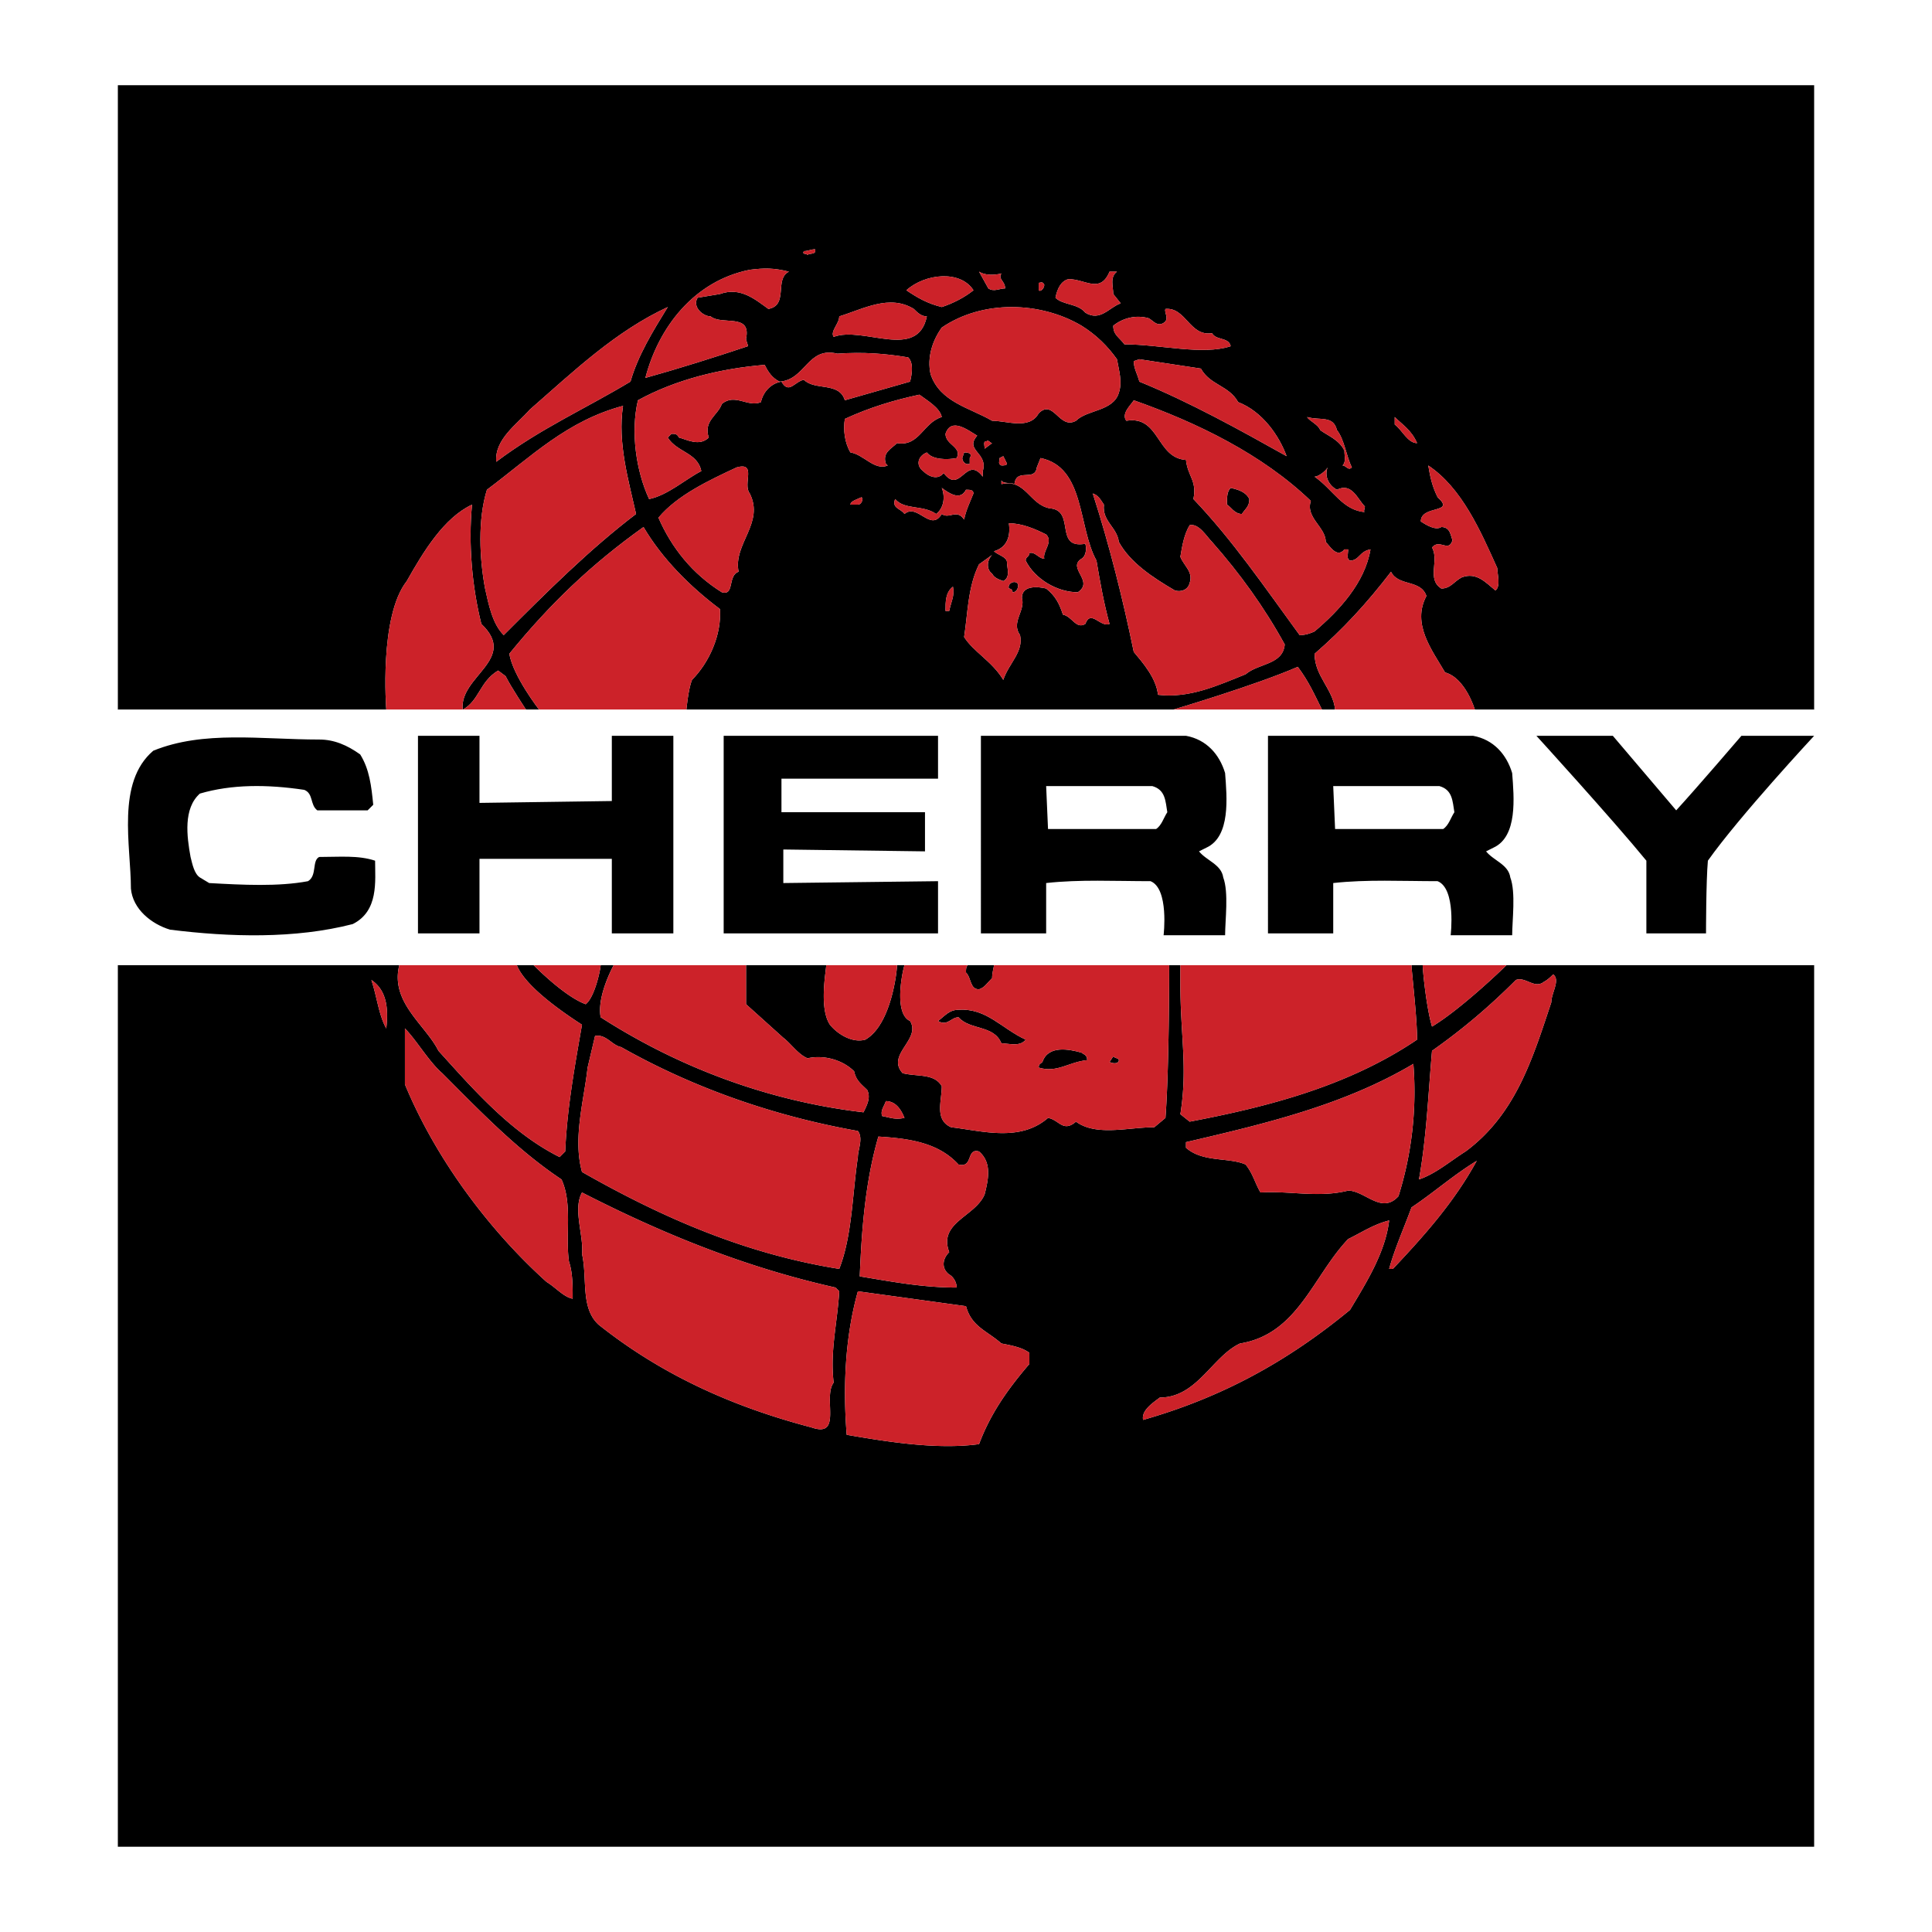 <svg xmlns="http://www.w3.org/2000/svg" width="2500" height="2500" viewBox="0 0 192.756 192.756"><g fill-rule="evenodd" clip-rule="evenodd"><path fill="#fff" d="M0 0h192.756v192.756H0V0z"/><path d="M96.378 97.029c.558.559.373 1.674 1.302 1.674.559-.186.744-.559 1.303-1.115 0-.559.186-1.117.186-1.303h-2.604c-.187.186-.187.371-.187.744zM107.908 105.025c-1.301-.371-3.348-.742-3.904.93-.188.188-.373.188-.373.559 1.859.559 2.977-.559 4.836-.744 0-.557-.371-.557-.559-.745zM111.07 105.398l-.371.557c.371.188.93.188.93-.186 0-.185-.373-.185-.559-.371z"/><path d="M142.873 102.422c-.559-1.859-.93-5.578-.93-6.137h-1.117c0 .559.559 5.207.559 7.439-6.881 4.648-14.879 6.695-22.689 8.184l-.93-.744c.744-4.65 0-7.812 0-13.02v-1.859h-1.115c0 .559 0 10.414-.373 15.25l-1.115.93c-2.604 0-5.766.93-7.811-.557-1.303 1.115-1.674-.188-2.791-.373-2.789 2.418-6.508 1.303-9.67.93-1.674-.744-.93-2.604-.93-4.092-.744-1.301-2.418-.93-3.905-1.301-1.674-1.859 1.859-3.348.744-5.207-1.674-.744-.744-5.021-.558-5.58h-.744c0 .559-.558 5.951-3.161 7.439-1.302.371-2.79-.559-3.534-1.488-1.116-1.674-.372-5.393-.372-5.951h-7.997v3.906l3.719 3.348c.744.557 1.488 1.674 2.417 2.045 1.674-.371 3.534.186 4.649 1.303.186.93.744 1.301 1.302 1.859.372.744 0 1.486-.372 2.23-9.485-1.115-18.412-4.463-26.223-9.484-.372-2.045 1.116-4.836 1.302-5.207h-1.302c0 .371-.558 3.162-1.488 3.906-2.046-.744-4.835-3.535-5.208-3.906h-1.674c.186.371.744 2.232 6.509 5.951-.744 4.277-1.488 8.369-1.674 12.646l-.558.559c-4.835-2.418-8.555-6.695-12.089-10.602-1.302-2.604-4.835-4.836-3.905-8.555h-28.08v87.967h169.239V96.285H150.31c-.556.559-4.648 4.463-7.437 6.137zm-104.333.187c-.744-1.303-.93-3.162-1.488-4.836 1.673 1.116 1.673 3.163 1.488 4.836zm49.841 7.252c.93 0 1.488.744 1.859 1.674-.93.186-1.302 0-2.231-.186-.186-.558.186-.929.372-1.488zm-.744 3.534c2.976.188 5.951.559 7.997 2.791 1.489.371.744-1.674 2.045-1.303 1.303 1.115.93 2.789.559 4.277-.93 2.232-4.65 2.789-3.534 5.766-.744.744-.744 1.674 0 2.232.372.186.744.742.744 1.301-3.347 0-6.323-.559-9.67-1.115.185-4.651.557-9.485 1.859-13.949zM54.533 127.9c-5.579-5.021-10.973-12.088-14.134-19.713v-5.578c1.116 1.115 2.418 3.346 3.72 4.463 3.72 3.719 7.439 7.625 11.902 10.6 1.116 2.418.372 5.58.744 8.184.372 1.115.372 2.418.372 3.719-.93-.186-1.674-1.116-2.604-1.675zm28.641 10.043c-1.116 1.488.93 5.58-2.232 4.465-7.811-2.047-14.878-5.209-21.201-10.23-1.86-1.672-1.116-4.648-1.674-7.066.186-1.859-.93-4.463 0-6.137 7.997 4.092 16.18 7.439 25.293 9.484l.372.373c-.186 3.16-.93 5.951-.558 9.111zm-25.107-21.015c-.93-3.346.186-7.066.558-10.414l.744-3.162c1.116-.186 1.674.932 2.604 1.117 7.253 4.092 15.25 6.881 23.619 8.369.558.744 0 1.859 0 2.604-.558 3.719-.558 7.811-1.859 11.158-9.3-1.489-17.483-5.022-25.666-9.672zm44.634 19.156c-2.232 2.604-3.904 5.021-5.021 7.998-4.091.557-8.926-.188-13.204-.932-.372-4.648-.186-9.67 1.116-14.318l10.787 1.486c.558 2.047 2.046 2.418 3.534 3.721.93.186 2.045.371 2.789.93v1.115h-.001zm15.623-22.131c7.996-1.859 15.807-3.721 22.688-7.811a34.843 34.843 0 0 1-1.486 13.203c-1.674 1.859-3.348-.557-5.021-.557-2.977.744-5.766 0-8.742.186-.557-.93-.742-1.859-1.486-2.789-1.674-.744-4.277-.188-5.951-1.674v-.558h-.002zm-4.277 27.711c-.188-.93.93-1.674 1.672-2.232 3.721 0 5.209-4.092 7.998-5.393 5.766-.93 7.254-6.695 10.787-10.416 1.488-.744 2.604-1.486 4.092-1.859-.373 3.162-2.232 6.137-3.906 8.928-6.323 5.206-12.833 8.74-20.643 10.972zm24.92-15.064h-.371c.557-2.047 1.486-4.092 2.23-6.137 2.232-1.488 4.092-3.162 6.51-4.65-2.232 4.091-5.207 7.439-8.369 10.787zm15.064-28.641c.371-.186.744-.559.93-.744.744.559-.186 1.859-.186 2.789-1.859 5.58-3.533 11.16-8.555 14.879-1.488.93-2.977 2.232-4.65 2.789.744-4.09.93-8.555 1.303-12.832 3.16-2.23 5.764-4.463 8.369-7.066.93-.374 1.86.929 2.789.185z"/><path d="M93.588 101.865c.93.557 1.302-.373 2.046-.373 1.116 1.303 3.534.744 4.278 2.604.744 0 1.859.373 2.418-.371-2.418-1.115-3.906-3.162-6.696-2.977-.929 0-1.301.559-2.046 1.117zM122.787 48.675c-.373.372-.373.93-.373 1.674.373.186.744.93 1.488.93.373-.558.744-.744.744-1.488-.371-.744-1.115-.93-1.859-1.116z"/><path d="M11.759 8.504v62.302H38.54s-.744-9.299 2.045-12.832c1.674-2.976 3.72-6.323 6.509-7.625-.372 3.905 0 8.183.93 11.902 3.72 3.533-2.231 5.207-1.859 8.555 1.674-.93 1.674-2.79 3.533-3.905l.744.558c.558 1.116 2.046 3.348 2.046 3.348h1.302s-2.604-3.348-2.976-5.579c4.092-5.021 8.183-8.927 13.39-12.646 1.86 3.162 4.649 5.951 7.625 8.183.186 2.604-1.116 5.393-2.79 7.067-.372.93-.558 2.976-.558 2.976h48.54s8.184-2.417 12.461-4.277c1.115 1.488 1.674 2.79 2.418 4.277h1.301c-.186-2.046-2.045-3.348-2.045-5.579 2.789-2.418 5.207-5.021 7.625-8.183.744 1.488 2.975.744 3.533 2.417-1.488 2.79.559 5.394 1.859 7.625 2.047.558 2.977 3.719 2.977 3.719h33.848V8.504H11.759zm124.419 42.031c0 .186-.186.558 0 .558-2.232-.186-3.162-2.232-5.021-3.534.371 0 1.115-.558 1.301-.93-.371.93.188 1.859.93 2.231 1.487-.743 2.046.931 2.79 1.675zm-2.791-7.625c.744.93.932 2.604 1.488 3.72-.371.372-.557-.186-.93-.186.373-.372.186-.93.186-1.488-.557-1.116-1.674-1.488-2.416-2.046-.188-.558-1.117-.93-1.303-1.302 1.303.372 2.604-.186 2.975 1.302zm-5.02 2.603c-4.65-2.604-9.672-5.393-14.693-7.439-.186-.744-.559-1.302-.559-2.045l.559-.187 6.137.93c.932 1.674 2.791 1.674 3.721 3.348 2.417.93 4.091 3.348 4.835 5.393zm-13.763-13.762c.373.186.744.744 1.303.558.93-.372.186-1.116.371-1.488 2.047-.186 2.418 2.79 4.65 2.417.371.744 1.674.372 1.859 1.302-2.789.93-7.068-.186-10.602-.186-.557-.744-1.115-.93-1.115-1.86.93-.743 2.233-1.115 3.534-.743zm-7.997-3.905c1.674 0 3.162 1.488 4.092-.744h.742c-.742.558-.371 1.488-.371 2.232l.744.93c-1.115.372-2.045 1.86-3.533.93-.744-.93-2.232-.744-2.977-1.487.186-.932.559-1.675 1.303-1.861zm-2.976.372c.186 0 .373-.186.559.186 0 .372-.373.744-.559.558v-.744zm4.277 4.277c1.488.93 2.604 2.046 3.533 3.347.188 1.116.559 2.232.188 3.348-.559 1.86-3.162 1.674-4.277 2.79-1.674.93-2.232-2.232-3.721-.744-.93 1.674-3.162.744-4.648.744-2.232-1.302-5.208-1.86-6.138-4.649-.372-1.674.186-3.348 1.116-4.649 4.092-2.79 9.855-2.604 13.947-.187zm-7.439 13.762c0 .186-.371.186-.557.186-.373-.186-.186-.372-.186-.744l.371-.187.372.745zm-1.487-2.046l-.744.559c0-.373-.186-.744.186-.744.185-.187.373.185.558.185zm-4.649-.929c.558-1.674 2.231-.372 3.162.186-1.302 1.488 1.115 1.674.559 3.534v.558c-1.675-2.231-2.232 1.86-3.907-.372-.558.744-1.487.372-2.045-.186-.744-.558-.559-1.488.372-1.86.558.744 2.046.744 2.976.558.556-1.117-1.117-1.303-1.117-2.418zm5.579-15.994c-.373.558.371.744.371 1.488-.557 0-1.115.372-1.674 0l-.93-1.674c.559.372 1.489.372 2.233.186zm-2.789 1.673c-.931.744-2.047 1.302-3.163 1.674-1.488-.372-2.418-.93-3.533-1.674 1.86-1.673 5.393-2.045 6.696 0zm-13.391 2.604c2.417-.744 5.021-2.231 7.439-.744.372.372.744.744 1.302.744-.93 4.464-6.323.93-9.299 2.046-.372-.558.558-1.302.558-2.046zm-3.534-6.509c.372 0 .744-.187 1.116-.187.186.559-.558.373-.744.559-.186-.186-.558 0-.372-.372zm-5.393 1.86c1.487-.186 2.417-.186 3.905.186-1.488.744 0 3.348-2.046 3.72-1.302-.93-2.79-2.232-4.835-1.488l-2.232.372c-.558.93.559 1.859 1.302 1.859 1.116.93 4.091-.372 3.534 2.232 0 .186.186.558.186.744-3.348 1.116-6.881 2.231-10.229 3.162 1.302-5.022 4.836-9.671 10.415-10.787zM52.86 40.864c4.463-3.906 8.555-7.811 13.762-10.229-1.487 2.418-2.975 4.835-3.719 7.439-4.649 2.79-8.927 4.65-13.39 7.997-.187-2.232 2.045-3.719 3.347-5.207zm-2.604 22.503c-1.116-1.116-1.488-2.976-1.86-4.649-.558-2.976-.744-6.881.186-9.857 4.463-3.348 7.997-6.881 13.577-8.369-.558 3.719.558 7.439 1.302 10.787-4.65 3.533-8.928 7.811-13.205 12.088zm23.433-6.323c-1.116.372-.372 2.417-1.674 2.046-2.976-1.86-5.021-4.463-6.323-7.439 1.86-2.232 5.021-3.72 7.811-5.021 2.046-.558.558 1.674 1.302 2.604 1.487 2.974-1.674 5.02-1.116 7.81zm6.509-19.156c-.93.186-1.488 1.488-2.232.186-1.116.186-1.86 1.116-2.046 2.046-1.301.558-2.604-.93-3.905.186-.372 1.116-1.859 1.674-1.302 3.348-.93.93-2.231.186-2.976 0-.186-.372-.372-.372-.744-.372l-.372.372c.93 1.488 2.976 1.488 3.348 3.348-1.487.744-3.348 2.417-5.207 2.79-1.302-2.79-1.86-6.695-1.116-9.857 3.719-2.046 8.183-3.162 12.646-3.533.372.744.744 1.302 1.488 1.673 2.604-.186 2.789-3.533 5.765-2.79 2.604-.186 4.835 0 7.067.372.558.558.372 1.674.186 2.417l-6.509 1.86c-.557-1.86-2.975-.93-4.091-2.046zm5.393 12.461h-.744c0-.372.744-.558 1.116-.744.186.186 0 .744-.372.744zm2.79-4.092l.186.186c-1.302.558-2.417-1.116-3.719-1.302-.558-.93-.744-2.232-.558-3.348 2.418-1.116 4.835-1.86 7.439-2.417.744.558 2.046 1.302 2.232 2.231-1.859.558-2.232 2.976-4.464 2.604-.558.559-1.488.931-1.116 2.046zm6.324 14.693h-.372c0-.93 0-1.86.744-2.418.185.929-.187 1.488-.372 2.418zm-.745-9.671c-1.116 1.859-2.418-1.116-3.72 0-.372-.558-1.302-.558-.93-1.488.93 1.116 2.79.558 4.091 1.488.744-.558.93-1.674.558-2.604.744.558 1.86 1.302 2.417.186.373 0 .745 0 .745.372-.373.93-.745 1.674-.931 2.604-.742-1.116-1.485 0-2.23-.558zm14.321 10.972c-.93.558-1.303-.744-2.232-.93-.371-1.116-.744-1.86-1.674-2.604-.744-.186-2.418-.372-2.418.93.373 1.302-1.115 2.418-.186 3.72.371 1.674-1.115 2.79-1.674 4.463-1.115-1.86-2.975-2.79-3.906-4.277.372-2.418.372-5.021 1.488-7.253l1.303-.93c-.559.558-.559 1.488 0 1.86.186.372.557.558 1.115.744.744-.372.371-1.302.371-1.86s-.93-.744-1.301-1.116c1.301-.372 1.674-1.488 1.488-2.79 1.301 0 2.604.558 3.719 1.116.744.744-.371 1.673-.186 2.417-.559 0-.93-.744-1.488-.558 0 .372-.371.372-.371.744.93 1.859 3.16 3.162 5.207 3.162 1.674-1.116-1.115-2.417.371-3.348.373-.186.559-.93.373-1.488-3.162.558-.93-3.348-3.533-3.534-2.047-.372-2.418-2.976-4.836-2.417v-.372c.186.372.93.186 1.301.372.188-1.674 2.047-.186 2.232-1.674l.371-.93c4.465.93 3.721 6.881 5.58 10.229.373 2.231.744 4.277 1.303 6.323-.928.374-1.86-1.486-2.417.001zm15.994 5.022c-2.791 1.116-5.58 2.417-8.742 2.046-.186-1.674-1.486-3.162-2.418-4.278-1.115-5.394-2.416-10.601-4.09-15.808.557.186.744.558 1.115 1.116-.186 1.674 1.301 2.231 1.488 3.719 1.115 2.046 3.348 3.534 5.578 4.835.559.186 1.303 0 1.488-.744.373-1.116-.559-1.674-.93-2.604.186-1.116.371-2.231.93-3.162.93-.186 1.674 1.116 2.232 1.674 2.789 3.162 5.207 6.509 7.252 10.229-.184 2.047-2.602 1.861-3.903 2.977zm6.881-4.277c-.373.186-.93.372-1.488.372-3.533-4.835-6.695-9.485-10.6-13.576.371-1.86-.559-2.232-.744-3.906-2.977-.186-2.605-4.463-5.951-3.905-.559-.744.557-1.674.742-2.046 6.324 2.231 12.834 5.394 17.668 10.043-.557 1.674 1.488 2.604 1.488 4.091.373.372 1.115 1.674 1.859.744h.373c0 .558-.186.93.186 1.116.93 0 .93-.93 2.045-1.116-.556 3.347-3.16 6.137-5.578 8.183zm7.996-20.644v-.744c.744.744 1.674 1.302 2.232 2.604-.929-.001-1.488-1.302-2.232-1.86zm10.043 16.552c-.93-.744-1.859-1.86-3.348-1.302-.744.372-1.115 1.116-2.045 1.116-1.488-.93-.186-2.79-.93-4.091.744-.93 1.674.558 2.045-.744-.186-.372-.186-1.302-1.115-1.302-.559.372-1.488-.186-2.047-.558 0-1.674 3.535-.744 1.674-2.418-.557-1.116-.742-2.046-.93-3.162 3.348 2.232 5.207 6.509 6.881 10.229.001.558.374 1.86-.185 2.232z"/><path d="M96.75 46.257V45.7c.373-.558-.373-.558-.559-.558l-.185.558c0 .371.372.743.744.557zM100.656 58.718s.371 0 .371.372c.373 0 .559-.372.559-.744-.186-.558-1.117-.186-.93.372z"/><path d="M144.174 67.087c-1.301-2.232-3.348-4.835-1.859-7.625-.559-1.674-2.789-.93-3.533-2.417-2.418 3.162-4.836 5.765-7.625 8.183 0 2.231 1.859 3.533 2.045 5.579h13.949c-.001-.001-.93-3.162-2.977-3.72zM49.698 66.901c-1.859 1.116-1.859 2.976-3.533 3.905h6.323S51 68.575 50.442 67.458l-.744-.557zM48.024 62.251c-.93-3.72-1.302-7.997-.93-11.902-2.79 1.302-4.835 4.649-6.509 7.625-2.79 3.533-2.045 12.832-2.045 12.832h7.625c-.373-3.348 5.579-5.021 1.859-8.555zM71.829 60.764c-2.976-2.232-5.765-5.021-7.625-8.183-5.208 3.72-9.298 7.625-13.39 12.646.372 2.231 2.976 5.579 2.976 5.579h14.692s.186-2.046.558-2.976c1.673-1.673 2.975-4.463 2.789-7.066zM117.021 70.806H131.9c-.744-1.487-1.303-2.79-2.418-4.277-4.277 1.86-12.461 4.277-12.461 4.277zM81.314 24.87c-.372 0-.744.187-1.116.187-.186.372.186.186.372.372.186-.187.93-.001.744-.559zM74.619 34.541c0-.186-.186-.558-.186-.744.558-2.604-2.418-1.302-3.534-2.232-.744 0-1.86-.93-1.302-1.859l2.232-.372c2.046-.744 3.534.558 4.835 1.488 2.046-.372.558-2.976 2.046-3.72-1.488-.372-2.418-.372-3.905-.186-5.58 1.116-9.113 5.766-10.415 10.787 3.348-.931 6.881-2.046 10.229-3.162zM100.283 28.775c0-.744-.744-.93-.371-1.488-.744.186-1.674.186-2.232-.186l.93 1.674c.558.372 1.117 0 1.673 0zM111.814 30.263l-.744-.93c0-.744-.371-1.674.371-2.232h-.742c-.93 2.232-2.418.744-4.092.744-.744.186-1.117.93-1.303 1.86.744.744 2.232.558 2.977 1.487 1.489.931 2.418-.557 3.533-.929zM97.123 28.961c-1.303-2.046-4.836-1.674-6.696 0 1.115.744 2.045 1.302 3.533 1.674 1.116-.372 2.232-.929 3.163-1.674zM104.189 28.404c-.186-.372-.373-.186-.559-.186v.744c.186.185.559-.187.559-.558zM92.473 31.565c-.558 0-.93-.372-1.302-.744-2.417-1.488-5.021 0-7.439.744 0 .744-.93 1.488-.558 2.046 2.975-1.116 8.368 2.418 9.299-2.046zM66.622 30.635c-5.207 2.418-9.298 6.323-13.762 10.229-1.302 1.488-3.534 2.975-3.348 5.207 4.463-3.347 8.741-5.207 13.39-7.997.744-2.603 2.232-5.021 3.72-7.439zM92.845 37.331c.93 2.79 3.906 3.348 6.138 4.649 1.486 0 3.719.93 4.648-.744 1.488-1.488 2.047 1.674 3.721.744 1.115-1.116 3.719-.93 4.277-2.79.371-1.116 0-2.231-.188-3.348-.93-1.301-2.045-2.417-3.533-3.347-4.092-2.417-9.855-2.604-13.948.186-.929 1.302-1.487 2.976-1.115 4.65zM112.186 34.355c3.533 0 7.812 1.116 10.602.186-.186-.93-1.488-.558-1.859-1.302-2.232.372-2.604-2.604-4.65-2.417-.186.372.559 1.116-.371 1.488-.559.186-.93-.372-1.303-.558-1.301-.372-2.604 0-3.533.744-.002.929.557 1.115 1.114 1.859zM90.799 38.074c.186-.744.372-1.859-.186-2.417-2.231-.372-4.463-.558-7.067-.372-2.976-.744-3.162 2.604-5.765 2.79-.744-.372-1.116-.93-1.488-1.673-4.463.372-8.927 1.487-12.646 3.533-.744 3.162-.186 7.067 1.116 9.857 1.859-.372 3.72-2.046 5.207-2.79-.372-1.86-2.417-1.86-3.348-3.348l.372-.372c.372 0 .558 0 .744.372.744.186 2.046.93 2.976 0-.558-1.674.93-2.232 1.302-3.348 1.302-1.116 2.604.372 3.905-.186.186-.93.93-1.86 2.046-2.046.744 1.302 1.302 0 2.232-.186 1.116 1.116 3.534.186 4.091 2.046l6.509-1.86zM119.811 36.772l-6.137-.93-.559.187c0 .744.373 1.302.559 2.045 5.021 2.046 10.043 4.835 14.693 7.439-.744-2.045-2.418-4.463-4.836-5.393-.929-1.673-2.789-1.673-3.72-3.348zM89.497 44.211c2.232.372 2.604-2.046 4.464-2.604-.186-.93-1.488-1.674-2.232-2.231-2.604.558-5.021 1.302-7.439 2.417-.186 1.116 0 2.417.558 3.348 1.302.186 2.417 1.86 3.719 1.302l-.186-.186c-.372-1.115.558-1.487 1.116-2.046z" fill="#cc2229"/><path d="M62.159 40.492c-5.58 1.488-9.113 5.021-13.577 8.369-.93 2.976-.744 6.881-.186 9.857.372 1.674.744 3.534 1.86 4.649 4.277-4.277 8.555-8.555 13.204-12.088-.744-3.348-1.859-7.068-1.301-10.787zM131.715 42.91c.742.558 1.859.93 2.416 2.046 0 .558.188 1.116-.186 1.488.373 0 .559.558.93.186-.557-1.116-.744-2.79-1.488-3.72-.371-1.488-1.672-.93-2.975-1.302.186.372 1.115.744 1.303 1.302zM139.152 41.608v.744c.744.558 1.303 1.859 2.232 1.859-.558-1.301-1.488-1.859-2.232-2.603zM98.424 44.026c-.371 0-.186.372-.186.744l.744-.559c-.185 0-.373-.372-.558-.185zM92.473 45.142c-.93.372-1.116 1.302-.372 1.86.558.558 1.487.93 2.045.186 1.674 2.231 2.232-1.86 3.907.372v-.558c.557-1.86-1.861-2.046-.559-3.534-.93-.558-2.604-1.86-3.162-.186 0 1.116 1.674 1.302 1.116 2.418-.929.185-2.417.185-2.975-.558zm3.719 0c.186 0 .931 0 .559.558v.558c-.373.186-.744-.186-.744-.558l.185-.558zM99.912 46.443c.186 0 .557 0 .557-.186l-.371-.744-.371.187c0 .371-.188.557.185.743zM142.5 46.443c.188 1.116.373 2.045.93 3.162 1.861 1.674-1.674.744-1.674 2.418.559.372 1.488.93 2.047.558.93 0 .93.93 1.115 1.302-.371 1.302-1.301-.186-2.045.744.744 1.302-.559 3.161.93 4.091.93 0 1.301-.744 2.045-1.116 1.488-.558 2.418.558 3.348 1.302.559-.372.186-1.674.186-2.231-1.675-3.72-3.534-7.998-6.882-10.23zM74.805 49.233c-.744-.93.744-3.162-1.302-2.604-2.79 1.302-5.951 2.79-7.811 5.021 1.302 2.976 3.348 5.579 6.323 7.439 1.302.372.558-1.674 1.674-2.046-.558-2.789 2.603-4.835 1.116-7.81zM133.387 48.861c-.742-.372-1.301-1.302-.93-2.231-.186.372-.93.93-1.301.93 1.859 1.302 2.789 3.348 5.021 3.534-.186 0 0-.372 0-.558-.743-.745-1.302-2.419-2.79-1.675zM96.378 48.861c-.558 1.116-1.673.372-2.417-.186.372.93.186 2.045-.558 2.604-1.301-.93-3.162-.372-4.091-1.488-.372.93.558.93.93 1.488 1.302-1.116 2.604 1.859 3.72 0 .744.558 1.488-.558 2.231.558.186-.93.559-1.674.931-2.604-.001-.372-.374-.372-.746-.372zM134.689 55.928c-.371-.186-.186-.558-.186-1.116h-.373c-.744.93-1.486-.372-1.859-.744 0-1.488-2.045-2.417-1.488-4.091-4.834-4.649-11.344-7.812-17.668-10.043-.186.372-1.301 1.302-.742 2.046 3.346-.558 2.975 3.72 5.951 3.905.186 1.674 1.115 2.046.744 3.906 3.904 4.091 7.066 8.741 10.6 13.576.559 0 1.115-.186 1.488-.372 2.418-2.046 5.021-4.836 5.578-8.184-1.115.187-1.115 1.117-2.045 1.117zm-10.787-4.649c-.744 0-1.115-.744-1.488-.93 0-.744 0-1.302.373-1.674.744.186 1.488.372 1.859 1.116 0 .744-.371.93-.744 1.488zM118.695 52.395c-.559.93-.744 2.046-.93 3.162.371.93 1.303 1.488.93 2.604-.186.744-.93.93-1.488.744-2.23-1.302-4.463-2.79-5.578-4.835-.188-1.488-1.674-2.045-1.488-3.719-.371-.558-.559-.93-1.115-1.116 1.674 5.208 2.975 10.415 4.09 15.808.932 1.116 2.232 2.604 2.418 4.278 3.162.372 5.951-.93 8.742-2.046 1.301-1.116 3.719-.93 3.904-2.976-2.045-3.719-4.463-7.067-7.252-10.229-.559-.56-1.303-1.862-2.233-1.675zM84.848 50.349h.744c.372 0 .558-.558.372-.744-.373.186-1.116.372-1.116.744zM103.816 45.7l-.371.93c-.186 1.488-2.045 0-2.232 1.674-.371-.186-1.115 0-1.301-.372v.372c2.418-.558 2.789 2.046 4.836 2.417 2.604.186.371 4.091 3.533 3.534.186.558 0 1.302-.373 1.488-1.486.93 1.303 2.232-.371 3.348-2.047 0-4.277-1.302-5.207-3.162 0-.372.371-.372.371-.744.559-.186.93.558 1.488.558-.186-.744.93-1.674.186-2.417-1.115-.558-2.418-1.116-3.719-1.116.186 1.302-.188 2.418-1.488 2.79.371.372 1.301.558 1.301 1.116s.373 1.488-.371 1.86c-.559-.187-.93-.372-1.115-.744-.559-.372-.559-1.302 0-1.86l-1.303.928c-1.116 2.231-1.116 4.835-1.488 7.253.931 1.488 2.791 2.417 3.906 4.277.559-1.674 2.045-2.79 1.674-4.463-.93-1.302.559-2.417.186-3.72 0-1.301 1.674-1.116 2.418-.93.93.744 1.303 1.488 1.674 2.604.93.186 1.303 1.487 2.232.93.557-1.488 1.488.372 2.418 0-.559-2.046-.93-4.092-1.303-6.323-1.86-3.347-1.116-9.299-5.581-10.228zm-2.789 13.39c0-.372-.371-.372-.371-.372-.188-.558.744-.93.93-.372 0 .372-.186.744-.559.744zM94.333 60.95h.372c.186-.93.558-1.488.372-2.418-.744.558-.744 1.488-.744 2.418zM142.873 104.84c-.373 4.277-.559 8.742-1.303 12.832 1.674-.557 3.162-1.859 4.65-2.789 5.021-3.719 6.695-9.299 8.555-14.879 0-.93.93-2.23.186-2.789-.186.186-.559.559-.93.744-.93.744-1.859-.559-2.789-.186-2.605 2.604-5.209 4.836-8.369 7.067zM37.052 97.773c.558 1.674.744 3.533 1.488 4.836.185-1.673.185-3.72-1.488-4.836zM56.021 117.672c-4.463-2.975-8.183-6.881-11.902-10.6-1.302-1.117-2.604-3.348-3.72-4.463v5.578c3.162 7.625 8.555 14.691 14.134 19.713.93.559 1.674 1.488 2.604 1.674 0-1.301 0-2.604-.372-3.719-.372-2.603.372-5.765-.744-8.183zM85.591 112.838c-8.369-1.488-16.366-4.277-23.619-8.369-.93-.186-1.487-1.303-2.604-1.117l-.744 3.162c-.372 3.348-1.487 7.068-.558 10.414 8.183 4.65 16.366 8.184 25.665 9.672 1.302-3.348 1.302-7.439 1.859-11.158.001-.745.559-1.86.001-2.604zM125.762 118.975c2.977-.186 5.766.559 8.742-.186 1.674 0 3.348 2.416 5.021.557a34.823 34.823 0 0 0 1.486-13.203c-6.881 4.09-14.691 5.951-22.688 7.811v.559c1.674 1.486 4.277.93 5.951 1.674.746.928.931 1.858 1.488 2.788zM90.241 111.535c-.372-.93-.93-1.674-1.859-1.674-.186.559-.558.93-.372 1.488.929.186 1.301.372 2.231.186zM95.448 128.459c0-.559-.372-1.115-.744-1.301-.744-.559-.744-1.488 0-2.232-1.116-2.977 2.604-3.533 3.534-5.766.371-1.488.744-3.162-.559-4.277-1.302-.371-.557 1.674-2.045 1.303-2.046-2.232-5.021-2.604-7.997-2.791-1.302 4.465-1.674 9.299-1.859 13.949 3.347.556 6.323 1.115 9.67 1.115zM138.596 126.6h.371c3.162-3.348 6.137-6.695 8.369-10.787-2.418 1.488-4.277 3.162-6.51 4.65-.744 2.045-1.674 4.09-2.23 6.137zM83.36 128.459c-9.113-2.045-17.296-5.393-25.293-9.484-.93 1.674.186 4.277 0 6.137.558 2.418-.186 5.395 1.674 7.066 6.323 5.021 13.391 8.184 21.201 10.23 3.162 1.115 1.116-2.977 2.232-4.465-.372-3.16.372-5.951.558-9.111l-.372-.373zM134.504 123.623c-3.533 3.721-5.021 9.486-10.787 10.416-2.789 1.301-4.277 5.393-7.998 5.393-.742.559-1.859 1.303-1.672 2.232 7.811-2.232 14.32-5.766 20.643-10.973 1.674-2.791 3.533-5.766 3.906-8.928-1.489.374-2.604 1.116-4.092 1.86zM96.378 130.318l-10.787-1.486c-1.302 4.648-1.487 9.67-1.116 14.318 4.278.744 9.113 1.488 13.204.932 1.117-2.977 2.789-5.395 5.021-7.998v-1.115c-.744-.559-1.859-.744-2.789-.93-1.487-1.303-2.975-1.674-3.533-3.721zM43.747 104.84c3.534 3.906 7.253 8.184 12.089 10.602l.558-.559c.186-4.277.93-8.369 1.674-12.646-5.766-3.719-6.323-5.58-6.509-5.951H39.841c-.93 3.718 2.604 5.95 3.906 8.554zM58.439 100.191c.93-.744 1.488-3.535 1.488-3.906h-6.881.186c.372.371 3.161 3.162 5.207 3.906zM82.802 102.236c.744.93 2.232 1.859 3.534 1.488 2.604-1.488 3.161-6.881 3.161-7.439H82.43c0 .559-.744 4.277.372 5.951zM117.766 98.145c0 5.207.744 8.369 0 13.02l.93.744c7.811-1.488 15.809-3.535 22.689-8.184 0-2.232-.559-6.881-.559-7.439h-23.061v1.859h.001zM90.799 101.865c1.116 1.859-2.417 3.348-.744 5.207 1.487.371 3.161 0 3.905 1.301 0 1.488-.744 3.348.93 4.092 3.163.373 6.881 1.488 9.67-.93 1.117.186 1.488 1.488 2.791.373 2.045 1.486 5.207.557 7.811.557l1.115-.93c.373-4.836.373-14.691.373-15.25H99.168c0 .186-.186.744-.186 1.303-.559.557-.744.93-1.303 1.115-.929 0-.744-1.115-1.302-1.674 0-.373 0-.559.186-.744H90.24c-.185.559-1.115 4.836.559 5.58zm12.832 4.649c0-.371.186-.371.373-.559.557-1.672 2.604-1.301 3.904-.93.188.188.559.188.559.744-1.86.186-2.977 1.303-4.836.745zm7.068-.559l.371-.557c.186.186.559.186.559.371 0 .374-.559.374-.93.186zm-8.369-2.23c-.559.744-1.674.371-2.418.371-.744-1.859-3.162-1.301-4.278-2.604-.744 0-1.116.93-2.046.373.744-.559 1.116-1.117 2.046-1.117 2.79-.186 4.278 1.861 6.696 2.977zM142.873 102.422c2.789-1.674 6.881-5.578 7.438-6.137h-8.367c-.001.559.37 4.277.929 6.137z" fill="#cc2229"/><path d="M59.927 101.492c7.811 5.021 16.738 8.369 26.223 9.484.372-.744.744-1.486.372-2.23-.558-.559-1.116-.93-1.302-1.859-1.115-1.117-2.976-1.674-4.649-1.303-.93-.371-1.673-1.488-2.417-2.045l-3.719-3.348v-3.906H61.229c-.187.371-1.674 3.162-1.302 5.207z" fill="#cc2229"/><path fill="#fff" d="M11.759 96.285h169.239V70.806H11.759v25.479z"/><path d="M180.998 73.41s-7.439 7.997-10.602 12.46c-.186 2.045-.186 7.253-.186 7.253h-5.951V85.87c-3.348-4.092-10.973-12.46-10.973-12.46h7.625l6.324 7.439c2.045-2.232 6.508-7.439 6.508-7.439h7.255zM67.18 93.124h-6.138v-7.44H47.838v7.44h-6.137V73.41h6.137v6.695l13.204-.186V73.41h6.138v19.714zM93.588 73.41v4.277H77.966v3.348h14.321v3.905l-14.135-.186v3.348l15.436-.186v5.208H72.201V73.41h21.387zM35.936 75.27c.93 1.488 1.116 3.162 1.302 5.022l-.558.558h-5.021c-.744-.558-.372-1.674-1.302-2.046-3.719-.558-7.253-.558-10.415.372-1.674 1.488-1.302 4.277-.93 6.323.186.744.372 1.674.93 2.046l.93.558c3.348.186 6.881.372 9.857-.186.93-.558.372-2.045 1.116-2.417 2.046 0 3.905-.186 5.579.372 0 2.045.372 5.021-2.231 6.323-5.766 1.488-12.274 1.302-18.226.558-1.859-.558-3.719-2.046-3.905-4.092 0-4.277-1.488-10.6 2.232-13.762 5.021-2.046 10.787-1.116 16.552-1.116 1.486-.001 2.788.557 4.09 1.487zM118.324 73.41c2.045.372 3.348 1.859 3.904 3.719.186 2.418.559 6.323-1.859 7.439l-.744.372c.744.93 2.232 1.302 2.418 2.604.559 1.488.186 4.277.186 5.765h-6.137s.559-4.65-1.303-5.394c-3.533 0-7.066-.186-10.414.186v5.021h-6.51V73.41h20.459zm-13.949 5.021l.186 4.278h10.787c.559-.372.744-1.116 1.115-1.674-.186-1.116-.186-2.232-1.486-2.604h-10.602zM146.963 73.41c2.047.372 3.348 1.859 3.906 3.719.186 2.418.559 6.323-1.859 7.439l-.744.372c.744.93 2.232 1.302 2.418 2.604.559 1.488.186 4.277.186 5.765h-6.137s.559-4.65-1.303-5.394c-3.533 0-7.066-.186-10.414.186v5.021h-6.51V73.41h20.457zm-13.947 5.021l.186 4.278h10.787c.559-.372.744-1.116 1.115-1.674-.186-1.116-.186-2.232-1.486-2.604h-10.602z"/></g></svg>